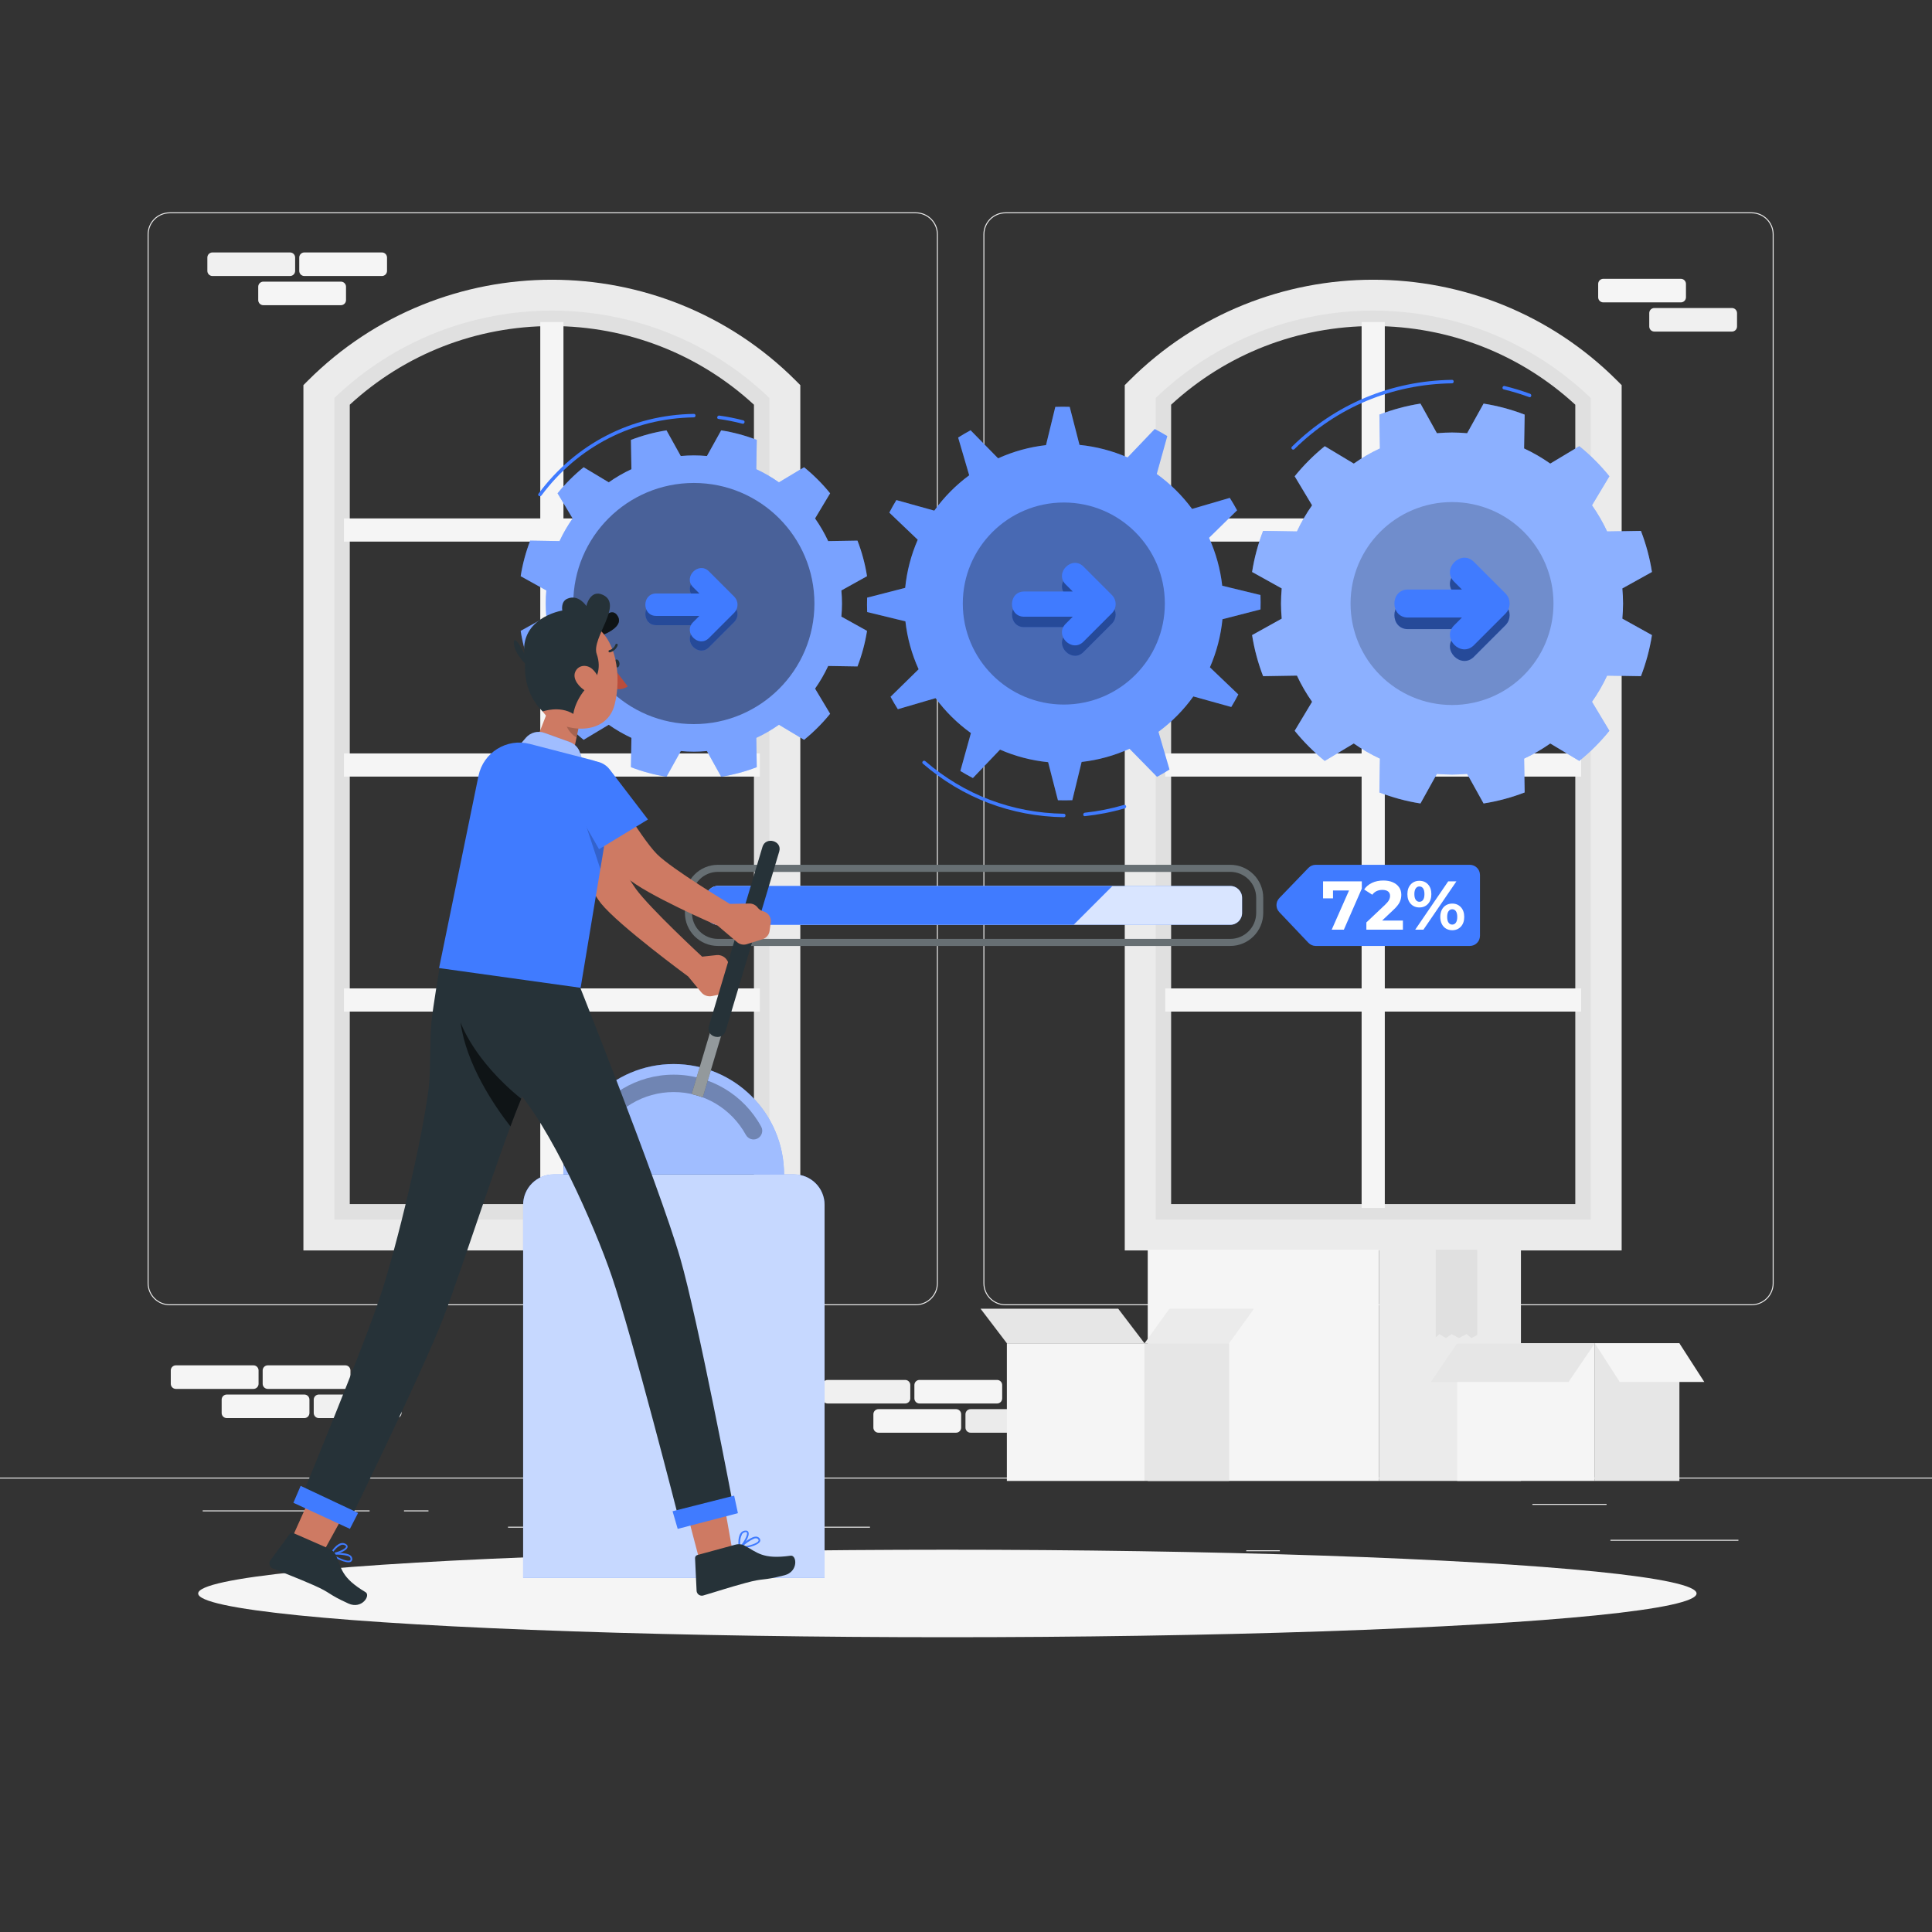 <?xml version="1.0" encoding="utf-8"?>
<!-- Generator: Adobe Illustrator 27.5.0, SVG Export Plug-In . SVG Version: 6.00 Build 0)  -->
<svg version="1.1" xmlns="http://www.w3.org/2000/svg" xmlns:xlink="http://www.w3.org/1999/xlink" x="0px" y="0px"
	 viewBox="0 0 500 500" style="enable-background:new 0 0 500 500;" xml:space="preserve">
<rect x="0" y="0" width="500" height="500" fill="#333333" stroke="none"/>
<g id="Background_Complete">
	<g>
		<rect x="416.779" y="398.494" style="fill:#EBEBEB;" width="33.122" height="0.25"/>
		<rect x="322.527" y="401.208" style="fill:#EBEBEB;" width="8.693" height="0.25"/>
		<rect x="396.586" y="389.208" style="fill:#EBEBEB;" width="19.192" height="0.25"/>
		<rect x="52.459" y="390.888" style="fill:#EBEBEB;" width="43.193" height="0.25"/>
		<rect x="104.556" y="390.888" style="fill:#EBEBEB;" width="6.333" height="0.25"/>
		<rect x="131.471" y="395.111" style="fill:#EBEBEB;" width="93.676" height="0.25"/>
		<path style="fill:#EBEBEB;" d="M237.014,337.8H43.915c-3.147,0-5.708-2.561-5.708-5.708V60.66c0-3.147,2.561-5.708,5.708-5.708
			h193.099c3.146,0,5.707,2.561,5.707,5.708v271.432C242.721,335.239,240.16,337.8,237.014,337.8z M43.915,55.203
			c-3.01,0-5.458,2.448-5.458,5.458v271.432c0,3.01,2.448,5.458,5.458,5.458h193.099c3.009,0,5.457-2.448,5.457-5.458V60.66
			c0-3.009-2.448-5.458-5.457-5.458H43.915z"/>
		<path style="fill:#EBEBEB;" d="M453.31,337.8H260.212c-3.147,0-5.707-2.561-5.707-5.708V60.66c0-3.147,2.561-5.708,5.707-5.708
			H453.31c3.148,0,5.708,2.561,5.708,5.708v271.432C459.019,335.239,456.458,337.8,453.31,337.8z M260.212,55.203
			c-3.009,0-5.457,2.448-5.457,5.458v271.432c0,3.01,2.448,5.458,5.457,5.458H453.31c3.01,0,5.458-2.448,5.458-5.458V60.66
			c0-3.009-2.448-5.458-5.458-5.458H260.212z"/>
		<rect y="382.398" style="fill:#EBEBEB;" width="500" height="0.25"/>
	</g>
	<g>
		<g>
			<g>
				<g>
					<path style="fill:#E0E0E0;" d="M203.121,319.612h-120.6V101.304l1.229-1.18c15.926-15.306,36.907-23.737,59.071-23.737
						c0.001,0-0.001,0,0,0c22.165,0.001,43.144,8.43,59.071,23.737l1.229,1.181V319.612z M90.521,311.612h104.6V104.737
						c-14.271-13.136-32.777-20.35-52.3-20.35c-19.523,0-38.028,7.214-52.3,20.35V311.612z"/>
				</g>
			</g>
			<polygon style="fill:#F5F5F5;" points="196.636,140.166 196.636,134.166 145.821,134.166 145.821,83.351 139.821,83.351 
				139.821,134.166 89.005,134.166 89.005,140.166 139.821,140.166 139.821,194.982 89.005,194.982 89.005,200.982 139.821,200.982 
				139.821,255.797 89.005,255.797 89.005,261.797 139.821,261.797 139.821,312.613 145.821,312.613 145.821,261.797 
				196.636,261.797 196.636,255.797 145.821,255.797 145.821,200.982 196.636,200.982 196.636,194.982 145.821,194.982 
				145.821,140.166 			"/>
			<g>
				<path style="fill:#EBEBEB;" d="M207.121,323.612h-128.6V99.671l1.171-1.172c34.81-34.808,91.448-34.808,126.257,0l1.171,1.172
					V323.612z M86.521,315.612h112.6V103.007c-31.384-30.161-81.216-30.162-112.6,0V315.612z"/>
			</g>
		</g>
		<g>
			<g>
				<g>
					<path style="fill:#E0E0E0;" d="M415.684,319.612h-120.6V101.304l1.229-1.18c15.926-15.306,36.907-23.737,59.071-23.737
						c0.001,0-0.001,0,0.001,0c22.165,0.001,43.144,8.43,59.071,23.737l1.228,1.181V319.612z M303.084,311.612h104.6V104.737
						c-14.271-13.136-32.777-20.35-52.3-20.35c-19.523,0-38.028,7.214-52.3,20.35V311.612z"/>
				</g>
			</g>
			<polygon style="fill:#F5F5F5;" points="409.2,140.166 409.2,134.166 358.384,134.166 358.384,83.351 352.384,83.351 
				352.384,134.166 301.569,134.166 301.569,140.166 352.384,140.166 352.384,194.982 301.569,194.982 301.569,200.982 
				352.384,200.982 352.384,255.797 301.569,255.797 301.569,261.797 352.384,261.797 352.384,312.613 358.384,312.613 
				358.384,261.797 409.2,261.797 409.2,255.797 358.384,255.797 358.384,200.982 409.2,200.982 409.2,194.982 358.384,194.982 
				358.384,140.166 			"/>
			<g>
				<path style="fill:#EBEBEB;" d="M419.684,323.612h-128.6V99.671l1.171-1.172c34.809-34.808,91.448-34.808,126.257,0l1.171,1.172
					V323.612z M299.084,315.612h112.6V103.007c-31.384-30.161-81.216-30.162-112.6,0V315.612z"/>
			</g>
		</g>
		<g>
			<g>
				<path style="fill:#EBEBEB;" d="M251.178,364.684h20.082c0.729,0,1.319,0.591,1.319,1.319v3.459c0,0.728-0.59,1.319-1.319,1.319
					h-20.082c-0.729,0-1.319-0.591-1.319-1.319v-3.459C249.859,365.274,250.449,364.684,251.178,364.684z"/>
				<g>
					<path style="fill:#F5F5F5;" d="M227.348,364.684h20.082c0.728,0,1.319,0.591,1.319,1.319v3.459
						c0,0.728-0.591,1.319-1.319,1.319h-20.082c-0.729,0-1.319-0.591-1.319-1.319v-3.459
						C226.029,365.274,226.62,364.684,227.348,364.684z"/>
					<path style="fill:#F5F5F5;" d="M237.962,357.128h20.082c0.728,0,1.319,0.59,1.319,1.319v3.459c0,0.728-0.591,1.319-1.319,1.319
						h-20.082c-0.729,0-1.319-0.591-1.319-1.319v-3.459C236.643,357.719,237.233,357.128,237.962,357.128z"/>
					<path style="fill:#F0F0F0;" d="M214.182,357.128h20.082c0.729,0,1.319,0.59,1.319,1.319v3.459c0,0.728-0.59,1.319-1.319,1.319
						h-20.082c-0.729,0-1.319-0.591-1.319-1.319v-3.459C212.863,357.719,213.453,357.128,214.182,357.128z"/>
				</g>
			</g>
			<g>
				<path style="fill:#F0F0F0;" d="M82.513,360.906h20.082c0.728,0,1.319,0.59,1.319,1.319v3.459c0,0.728-0.591,1.319-1.319,1.319
					H82.513c-0.728,0-1.319-0.591-1.319-1.319v-3.459C81.194,361.496,81.784,360.906,82.513,360.906z"/>
				<g>
					<path style="fill:#F5F5F5;" d="M58.683,360.906h20.082c0.728,0,1.319,0.59,1.319,1.319v3.459c0,0.728-0.59,1.319-1.319,1.319
						H58.683c-0.729,0-1.319-0.591-1.319-1.319v-3.459C57.364,361.496,57.955,360.906,58.683,360.906z"/>
					<path style="fill:#F5F5F5;" d="M69.297,353.35h20.082c0.729,0,1.319,0.591,1.319,1.319v3.459c0,0.729-0.59,1.319-1.319,1.319
						H69.297c-0.728,0-1.319-0.59-1.319-1.319v-3.459C67.978,353.941,68.568,353.35,69.297,353.35z"/>
					<path style="fill:#F5F5F5;" d="M45.516,353.35h20.082c0.729,0,1.319,0.591,1.319,1.319v3.459c0,0.729-0.59,1.319-1.319,1.319
						H45.516c-0.729,0-1.319-0.59-1.319-1.319v-3.459C44.197,353.941,44.788,353.35,45.516,353.35z"/>
				</g>
			</g>
			<g>
				<g>
					<path style="fill:#F5F5F5;" d="M68.148,72.888H88.23c0.729,0,1.319,0.591,1.319,1.319v3.459c0,0.729-0.59,1.319-1.319,1.319
						H68.148c-0.729,0-1.319-0.59-1.319-1.319v-3.459C66.829,73.479,67.42,72.888,68.148,72.888z"/>
					<path style="fill:#F5F5F5;" d="M78.761,65.333h20.082c0.729,0,1.319,0.59,1.319,1.319v3.459c0,0.728-0.59,1.319-1.319,1.319
						H78.761c-0.728,0-1.319-0.591-1.319-1.319v-3.459C77.442,65.923,78.033,65.333,78.761,65.333z"/>
					<path style="fill:#F0F0F0;" d="M54.981,65.333h20.082c0.729,0,1.319,0.59,1.319,1.319v3.459c0,0.728-0.59,1.319-1.319,1.319
						H54.981c-0.728,0-1.319-0.591-1.319-1.319v-3.459C53.662,65.923,54.253,65.333,54.981,65.333z"/>
				</g>
			</g>
			<g>
				<path style="fill:#F0F0F0;" d="M428.142,79.715h20.082c0.728,0,1.319,0.591,1.319,1.319v3.459c0,0.729-0.591,1.319-1.319,1.319
					h-20.082c-0.728,0-1.319-0.59-1.319-1.319v-3.459C426.823,80.305,427.413,79.715,428.142,79.715z"/>
				<g>
					<path style="fill:#F5F5F5;" d="M414.925,72.159h20.082c0.729,0,1.319,0.59,1.319,1.319v3.459c0,0.728-0.59,1.319-1.319,1.319
						h-20.082c-0.728,0-1.319-0.591-1.319-1.319v-3.459C413.606,72.75,414.197,72.159,414.925,72.159z"/>
				</g>
			</g>
			<g>
				<g>
					<rect x="297.033" y="323.435" style="fill:#F5F5F5;" width="59.832" height="59.832"/>
					<rect x="356.865" y="323.435" style="fill:#EBEBEB;" width="36.752" height="59.832"/>
					<g>
						<polygon style="fill:#E0E0E0;" points="371.567,323.435 371.567,346.08 372.517,345.216 374.197,346.266 375.666,345.216 
							377.556,346.266 379.55,345.216 380.809,346.266 382.273,345.495 382.273,323.435 						"/>
						<polygon style="opacity:0.7;fill:#E0E0E0;" points="371.567,323.435 371.567,346.08 372.517,345.216 374.197,346.266 
							375.666,345.216 377.556,346.266 379.55,345.216 380.809,346.266 382.273,345.495 382.273,323.435 						"/>
					</g>
				</g>
				<g>
					<rect x="377.116" y="347.639" style="fill:#F5F5F5;" width="35.627" height="35.627"/>
					<rect x="412.743" y="347.639" style="fill:#E6E6E6;" width="21.884" height="35.627"/>
					<polygon style="fill:#E6E6E6;" points="405.936,357.655 370.309,357.655 377.116,347.639 412.743,347.639 					"/>
					<polygon style="fill:#F5F5F5;" points="419.19,357.655 441.074,357.655 434.627,347.639 412.743,347.639 					"/>
				</g>
				<g>
					<rect x="260.576" y="347.639" style="fill:#F5F5F5;" width="35.627" height="35.627"/>
					<rect x="296.203" y="347.639" style="fill:#E6E6E6;" width="21.884" height="35.627"/>
					<polygon style="fill:#E6E6E6;" points="289.396,338.697 253.769,338.697 260.576,347.639 296.203,347.639 					"/>
					<polygon style="fill:#EBEBEB;" points="302.65,338.697 324.534,338.697 318.087,347.639 296.203,347.639 					"/>
				</g>
			</g>
		</g>
	</g>
</g>
<g id="Background_Simple" style="display:none;">
	<g style="display:inline;">
		<path style="fill:#407BFF;" d="M107.099,335.951c-37.726-0.769-63.483-72.311-43.86-121.65
			c26.74-67.237,151.421-106.467,228.778-106.37c40.595,0.051,104.98,0,140.996,80.542c19.072,42.651,16.448,165.296-44.284,181.561
			c-96.057,25.725-95.922-70.283-134.025-74.626C200.412,289.218,191.908,337.68,107.099,335.951z"/>
		<path style="opacity:0.9;fill:#FFFFFF;" d="M107.099,335.951c-37.726-0.769-63.483-72.311-43.86-121.65
			c26.74-67.237,151.421-106.467,228.778-106.37c40.595,0.051,104.98,0,140.996,80.542c19.072,42.651,16.448,165.296-44.284,181.561
			c-96.057,25.725-95.922-70.283-134.025-74.626C200.412,289.218,191.908,337.68,107.099,335.951z"/>
	</g>
</g>
<g id="Shadow">
	<ellipse id="_x3C_Path_x3E__1_" style="fill:#F5F5F5;" cx="245.178" cy="412.391" rx="193.889" ry="11.323"/>
</g>
<g id="Process">
	<g>
		<g>
			<path style="fill:#407BFF;" d="M318.393,229.289H185.791c-1.684,0-3.054,1.37-3.054,3.054v3.936c0,1.684,1.37,3.054,3.054,3.054
				h132.602c1.684,0,3.054-1.37,3.054-3.054v-3.936C321.447,230.659,320.077,229.289,318.393,229.289z"/>
			<path style="opacity:0.8;fill:#FFFFFF;" d="M318.393,229.289H185.791c-1.684,0-3.054,1.37-3.054,3.054v3.936
				c0,1.684,1.37,3.054,3.054,3.054h132.602c1.684,0,3.054-1.37,3.054-3.054v-3.936
				C321.447,230.659,320.077,229.289,318.393,229.289z"/>
		</g>
		<g>
			<g>
				<path style="fill:#263238;" d="M318.393,244.811H185.791c-4.705,0-8.532-3.827-8.532-8.532v-3.936
					c0-4.705,3.827-8.532,8.532-8.532h132.602c4.705,0,8.533,3.827,8.533,8.532v3.936
					C326.925,240.984,323.097,244.811,318.393,244.811z M185.791,225.637c-3.698,0-6.706,3.008-6.706,6.706v3.936
					c0,3.698,3.008,6.706,6.706,6.706h132.602c3.698,0,6.707-3.008,6.707-6.706v-3.936c0-3.698-3.008-6.706-6.707-6.706H185.791z"/>
			</g>
			<g style="opacity:0.3;">
				<path style="fill:#FFFFFF;" d="M318.393,244.811H185.791c-4.705,0-8.532-3.827-8.532-8.532v-3.936
					c0-4.705,3.827-8.532,8.532-8.532h132.602c4.705,0,8.533,3.827,8.533,8.532v3.936
					C326.925,240.984,323.097,244.811,318.393,244.811z M185.791,225.637c-3.698,0-6.706,3.008-6.706,6.706v3.936
					c0,3.698,3.008,6.706,6.706,6.706h132.602c3.698,0,6.707-3.008,6.707-6.706v-3.936c0-3.698-3.008-6.706-6.707-6.706H185.791z"/>
			</g>
		</g>
		<path style="fill:#407BFF;" d="M287.909,229.289H185.791c-1.684,0-3.054,1.37-3.054,3.054v3.936c0,1.684,1.37,3.054,3.054,3.054
			h92.075L287.909,229.289z"/>
		<g>
			<path style="fill:#407BFF;" d="M380.391,244.811h-39.876c-0.72,0-1.408-0.296-1.904-0.818l-7.538-7.941
				c-0.967-1.018-0.961-2.618,0.014-3.629l7.527-7.809c0.495-0.513,1.177-0.803,1.89-0.803h39.888c1.45,0,2.625,1.175,2.625,2.625
				v15.75C383.016,243.636,381.841,244.811,380.391,244.811z"/>
			<g>
				<path style="fill:#FFFFFF;" d="M352.435,228.09v1.878l-4.647,10.634h-3.146l4.487-10.153h-4.147v2.038h-2.574v-4.397H352.435z"
					/>
				<path style="fill:#FFFFFF;" d="M363.07,238.243v2.359h-9.455v-1.876l4.826-4.559c0.512-0.487,0.857-0.908,1.036-1.26
					c0.179-0.352,0.268-0.7,0.268-1.046c0-0.5-0.17-0.884-0.51-1.152c-0.34-0.269-0.837-0.403-1.492-0.403
					c-0.548,0-1.043,0.105-1.484,0.313c-0.441,0.21-0.81,0.522-1.108,0.938l-2.109-1.359c0.488-0.726,1.161-1.295,2.02-1.706
					c0.857-0.412,1.841-0.617,2.949-0.617c0.93,0,1.743,0.151,2.439,0.455c0.697,0.304,1.239,0.733,1.627,1.287
					c0.387,0.554,0.58,1.206,0.58,1.958c0,0.679-0.142,1.316-0.428,1.911c-0.287,0.596-0.84,1.276-1.663,2.038l-2.878,2.717H363.07z
					"/>
				<path style="fill:#FFFFFF;" d="M365.098,233.909c-0.577-0.625-0.866-1.462-0.866-2.511c0-1.049,0.289-1.887,0.866-2.512
					c0.578-0.625,1.326-0.938,2.244-0.938c0.917,0,1.662,0.313,2.234,0.938c0.572,0.626,0.857,1.463,0.857,2.512
					c0,1.049-0.286,1.885-0.857,2.511c-0.572,0.625-1.317,0.938-2.234,0.938C366.424,234.847,365.677,234.534,365.098,233.909z
					 M368.298,232.882c0.232-0.335,0.348-0.829,0.348-1.484c0-0.656-0.116-1.15-0.348-1.484c-0.233-0.333-0.551-0.5-0.956-0.5
					c-0.393,0-0.709,0.169-0.948,0.509c-0.239,0.339-0.357,0.831-0.357,1.475c0,0.643,0.118,1.135,0.357,1.473
					c0.238,0.34,0.554,0.511,0.948,0.511C367.747,233.382,368.066,233.215,368.298,232.882z M374.795,228.09h2.127l-8.544,12.512
					h-2.126L374.795,228.09z M374.232,240.326c-0.471-0.281-0.837-0.682-1.099-1.207c-0.262-0.524-0.393-1.132-0.393-1.822
					s0.131-1.299,0.393-1.824c0.262-0.524,0.628-0.926,1.099-1.206c0.471-0.279,1.004-0.42,1.599-0.42
					c0.918,0,1.665,0.313,2.244,0.938c0.577,0.625,0.867,1.463,0.867,2.512c0,1.049-0.29,1.885-0.867,2.51
					c-0.578,0.626-1.326,0.938-2.244,0.938C375.236,240.745,374.703,240.605,374.232,240.326z M376.788,238.77
					c0.233-0.339,0.348-0.831,0.348-1.473c0-0.645-0.116-1.136-0.348-1.475c-0.232-0.34-0.551-0.509-0.956-0.509
					c-0.393,0-0.709,0.167-0.947,0.5c-0.238,0.333-0.358,0.828-0.358,1.484c0,0.654,0.119,1.149,0.358,1.484
					c0.238,0.333,0.554,0.5,0.947,0.5C376.237,239.28,376.556,239.11,376.788,238.77z"/>
			</g>
		</g>
	</g>
</g>
<g id="Gear_3">
	<g>
		<g>
			<g>
				<path style="fill:#407BFF;" d="M424.672,137.398l-8.754,0.145c-1.108-2.381-2.423-4.644-3.92-6.773l4.503-7.51
					c-2.316-2.86-4.926-5.469-7.785-7.785l-7.509,4.503c-2.128-1.497-4.392-2.811-6.773-3.92l0.145-8.754
					c-3.389-1.304-6.943-2.274-10.629-2.851l-4.258,7.665c-1.289-0.113-2.591-0.182-3.91-0.182c-1.318,0-2.62,0.069-3.91,0.182
					l-4.258-7.665c-3.686,0.577-7.24,1.547-10.629,2.851l0.145,8.754c-2.381,1.108-4.645,2.423-6.773,3.92l-7.51-4.503
					c-2.86,2.316-5.469,4.925-7.785,7.785l4.503,7.51c-1.497,2.128-2.811,4.392-3.92,6.773l-8.754-0.145
					c-1.304,3.389-2.274,6.943-2.851,10.629l7.665,4.258c-0.113,1.289-0.182,2.592-0.182,3.91c0,1.319,0.069,2.621,0.182,3.91
					l-7.665,4.258c0.577,3.686,1.547,7.24,2.851,10.629l8.754-0.145c1.108,2.381,2.423,4.644,3.92,6.772l-4.503,7.51
					c2.316,2.859,4.925,5.469,7.785,7.785l7.51-4.503c2.128,1.497,4.392,2.811,6.773,3.92l-0.145,8.754
					c3.389,1.304,6.943,2.274,10.629,2.851l4.258-7.665c1.289,0.113,2.592,0.182,3.91,0.182c1.319,0,2.621-0.069,3.91-0.182
					l4.258,7.665c3.686-0.577,7.24-1.547,10.629-2.851l-0.145-8.754c2.381-1.108,4.645-2.423,6.773-3.92l7.509,4.503
					c2.859-2.316,5.469-4.925,7.785-7.785l-4.503-7.51c1.497-2.128,2.811-4.392,3.92-6.772l8.754,0.145
					c1.304-3.389,2.274-6.943,2.851-10.629l-7.665-4.258c0.113-1.289,0.182-2.591,0.182-3.91c0-1.319-0.069-2.621-0.182-3.91
					l7.665-4.258C426.946,144.34,425.976,140.786,424.672,137.398z"/>
				<path style="opacity:0.4;fill:#FFFFFF;" d="M424.672,137.398l-8.754,0.145c-1.108-2.381-2.423-4.644-3.92-6.773l4.503-7.51
					c-2.316-2.86-4.926-5.469-7.785-7.785l-7.509,4.503c-2.128-1.497-4.392-2.811-6.773-3.92l0.145-8.754
					c-3.389-1.304-6.943-2.274-10.629-2.851l-4.258,7.665c-1.289-0.113-2.591-0.182-3.91-0.182c-1.318,0-2.62,0.069-3.91,0.182
					l-4.258-7.665c-3.686,0.577-7.24,1.547-10.629,2.851l0.145,8.754c-2.381,1.108-4.645,2.423-6.773,3.92l-7.51-4.503
					c-2.86,2.316-5.469,4.925-7.785,7.785l4.503,7.51c-1.497,2.128-2.811,4.392-3.92,6.773l-8.754-0.145
					c-1.304,3.389-2.274,6.943-2.851,10.629l7.665,4.258c-0.113,1.289-0.182,2.592-0.182,3.91c0,1.319,0.069,2.621,0.182,3.91
					l-7.665,4.258c0.577,3.686,1.547,7.24,2.851,10.629l8.754-0.145c1.108,2.381,2.423,4.644,3.92,6.772l-4.503,7.51
					c2.316,2.859,4.925,5.469,7.785,7.785l7.51-4.503c2.128,1.497,4.392,2.811,6.773,3.92l-0.145,8.754
					c3.389,1.304,6.943,2.274,10.629,2.851l4.258-7.665c1.289,0.113,2.592,0.182,3.91,0.182c1.319,0,2.621-0.069,3.91-0.182
					l4.258,7.665c3.686-0.577,7.24-1.547,10.629-2.851l-0.145-8.754c2.381-1.108,4.645-2.423,6.773-3.92l7.509,4.503
					c2.859-2.316,5.469-4.925,7.785-7.785l-4.503-7.51c1.497-2.128,2.811-4.392,3.92-6.772l8.754,0.145
					c1.304-3.389,2.274-6.943,2.851-10.629l-7.665-4.258c0.113-1.289,0.182-2.591,0.182-3.91c0-1.319-0.069-2.621-0.182-3.91
					l7.665-4.258C426.946,144.34,425.976,140.786,424.672,137.398z"/>
			</g>
			<circle style="opacity:0.2;" cx="375.782" cy="156.195" r="26.259"/>
			<g>
				<g>
					<path style="fill:#407BFF;" d="M389.753,161.648c1.247-1.355,1.254-3.523,0.016-4.887c-0.023-0.028-0.044-0.057-0.068-0.084
						c-0.014-0.014-0.023-0.031-0.037-0.045c-2.744-2.744-5.488-5.488-8.232-8.232c-3.303-3.303-8.43,1.822-5.126,5.126
						c0.681,0.681,1.363,1.363,2.044,2.044c-4.66,0-9.319,0-13.979,0c-4.664,0-4.672,7.249,0,7.249c4.66,0,9.32,0,13.979,0
						c-0.681,0.681-1.363,1.363-2.044,2.044c-3.303,3.303,1.822,8.43,5.126,5.126c2.744-2.744,5.488-5.488,8.232-8.232
						c0.017-0.017,0.027-0.037,0.044-0.054C389.724,161.685,389.738,161.666,389.753,161.648z"/>
					<path style="opacity:0.4;" d="M389.753,161.648c1.247-1.355,1.254-3.523,0.016-4.887c-0.023-0.028-0.044-0.057-0.068-0.084
						c-0.014-0.014-0.023-0.031-0.037-0.045c-2.744-2.744-5.488-5.488-8.232-8.232c-3.303-3.303-8.43,1.822-5.126,5.126
						c0.681,0.681,1.363,1.363,2.044,2.044c-4.66,0-9.319,0-13.979,0c-4.664,0-4.672,7.249,0,7.249c4.66,0,9.32,0,13.979,0
						c-0.681,0.681-1.363,1.363-2.044,2.044c-3.303,3.303,1.822,8.43,5.126,5.126c2.744-2.744,5.488-5.488,8.232-8.232
						c0.017-0.017,0.027-0.037,0.044-0.054C389.724,161.685,389.738,161.666,389.753,161.648z"/>
				</g>
				<path style="fill:#407BFF;" d="M389.753,158.648c1.247-1.355,1.254-3.523,0.016-4.887c-0.023-0.028-0.044-0.057-0.068-0.084
					c-0.014-0.014-0.023-0.031-0.037-0.045c-2.744-2.744-5.488-5.488-8.232-8.232c-3.303-3.303-8.43,1.822-5.126,5.126
					c0.681,0.681,1.363,1.363,2.044,2.044c-4.66,0-9.319,0-13.979,0c-4.664,0-4.672,7.249,0,7.249c4.66,0,9.32,0,13.979,0
					c-0.681,0.681-1.363,1.363-2.044,2.044c-3.303,3.303,1.822,8.43,5.126,5.126c2.744-2.744,5.488-5.488,8.232-8.232
					c0.017-0.017,0.027-0.037,0.044-0.054C389.724,158.685,389.738,158.666,389.753,158.648z"/>
			</g>
		</g>
		<g>
			<g>
				<path style="fill:#407BFF;" d="M389.162,100.773c2.234,0.545,4.427,1.211,6.587,2c0.545,0.199,0.78-0.67,0.239-0.868
					c-2.16-0.79-4.353-1.456-6.587-2C388.839,99.768,388.599,100.635,389.162,100.773L389.162,100.773z"/>
			</g>
			<g>
				<path style="fill:#407BFF;" d="M334.985,116.241c11.027-10.862,25.32-16.819,40.797-17.036c0.579-0.008,0.58-0.908,0-0.9
					c-15.708,0.221-30.238,6.273-41.433,17.3C333.935,116.011,334.572,116.648,334.985,116.241L334.985,116.241z"/>
			</g>
		</g>
	</g>
</g>
<g id="Gear_2">
	<g>
		<g>
			<g>
				<path style="fill:#407BFF;" d="M315.234,166.606c0.552-2.118,0.926-4.24,1.138-6.352l9.846-2.534
					c0.039-1.247,0.042-2.491-0.011-3.726l-9.896-2.407c-0.487-4.323-1.651-8.503-3.417-12.398l7.262-7.12
					c-0.59-1.096-1.22-2.17-1.888-3.22l-9.76,2.859c-2.537-3.443-5.616-6.501-9.15-9.037l2.733-9.811
					c-1.052-0.649-2.139-1.254-3.246-1.829l-7.021,7.354c-1.946-0.847-3.98-1.557-6.098-2.11c-2.118-0.552-4.24-0.926-6.352-1.137
					l-2.534-9.847c-1.247-0.038-2.491-0.042-3.726,0.011l-2.407,9.896c-4.323,0.487-8.503,1.651-12.398,3.417l-7.12-7.262
					c-1.096,0.59-2.17,1.22-3.22,1.888l2.86,9.76c-3.443,2.537-6.501,5.616-9.037,9.15l-9.81-2.733
					c-0.649,1.052-1.254,2.139-1.829,3.246l7.355,7.021c-0.847,1.946-1.557,3.98-2.11,6.098c-0.552,2.118-0.926,4.24-1.138,6.352
					l-9.847,2.534c-0.038,1.247-0.042,2.491,0.011,3.726l9.896,2.407c0.487,4.323,1.651,8.503,3.417,12.398l-7.262,7.12
					c0.59,1.096,1.219,2.17,1.888,3.22l9.76-2.86c2.537,3.443,5.616,6.501,9.15,9.037l-2.733,9.811
					c1.052,0.65,2.139,1.254,3.246,1.829l7.021-7.354c1.946,0.847,3.98,1.557,6.098,2.109c2.118,0.553,4.24,0.926,6.351,1.138
					l2.534,9.846c1.247,0.038,2.491,0.042,3.726-0.011l2.407-9.896c4.323-0.487,8.503-1.651,12.398-3.417l7.12,7.262
					c1.096-0.59,2.17-1.22,3.22-1.888l-2.86-9.76c3.444-2.537,6.501-5.616,9.037-9.15l9.81,2.733
					c0.65-1.052,1.254-2.139,1.829-3.246l-7.354-7.02C313.972,170.758,314.682,168.724,315.234,166.606z"/>
				<path style="opacity:0.2;fill:#FFFFFF;" d="M315.234,166.606c0.552-2.118,0.926-4.24,1.138-6.352l9.846-2.534
					c0.039-1.247,0.042-2.491-0.011-3.726l-9.896-2.407c-0.487-4.323-1.651-8.503-3.417-12.398l7.262-7.12
					c-0.59-1.096-1.22-2.17-1.888-3.22l-9.76,2.859c-2.537-3.443-5.616-6.501-9.15-9.037l2.733-9.811
					c-1.052-0.649-2.139-1.254-3.246-1.829l-7.021,7.354c-1.946-0.847-3.98-1.557-6.098-2.11c-2.118-0.552-4.24-0.926-6.352-1.137
					l-2.534-9.847c-1.247-0.038-2.491-0.042-3.726,0.011l-2.407,9.896c-4.323,0.487-8.503,1.651-12.398,3.417l-7.12-7.262
					c-1.096,0.59-2.17,1.22-3.22,1.888l2.86,9.76c-3.443,2.537-6.501,5.616-9.037,9.15l-9.81-2.733
					c-0.649,1.052-1.254,2.139-1.829,3.246l7.355,7.021c-0.847,1.946-1.557,3.98-2.11,6.098c-0.552,2.118-0.926,4.24-1.138,6.352
					l-9.847,2.534c-0.038,1.247-0.042,2.491,0.011,3.726l9.896,2.407c0.487,4.323,1.651,8.503,3.417,12.398l-7.262,7.12
					c0.59,1.096,1.219,2.17,1.888,3.22l9.76-2.86c2.537,3.443,5.616,6.501,9.15,9.037l-2.733,9.811
					c1.052,0.65,2.139,1.254,3.246,1.829l7.021-7.354c1.946,0.847,3.98,1.557,6.098,2.109c2.118,0.553,4.24,0.926,6.351,1.138
					l2.534,9.846c1.247,0.038,2.491,0.042,3.726-0.011l2.407-9.896c4.323-0.487,8.503-1.651,12.398-3.417l7.12,7.262
					c1.096-0.59,2.17-1.22,3.22-1.888l-2.86-9.76c3.444-2.537,6.501-5.616,9.037-9.15l9.81,2.733
					c0.65-1.052,1.254-2.139,1.829-3.246l-7.354-7.02C313.972,170.758,314.682,168.724,315.234,166.606z"/>
			</g>
			<circle style="opacity:0.3;" cx="275.316" cy="156.195" r="26.145"/>
			<g>
				<g>
					<path style="fill:#407BFF;" d="M287.891,161.252c1.122-1.219,1.128-3.17,0.014-4.398c-0.021-0.025-0.04-0.051-0.061-0.076
						c-0.012-0.013-0.02-0.028-0.033-0.041c-2.47-2.469-4.939-4.939-7.408-7.408c-2.973-2.973-7.587,1.639-4.613,4.613
						c0.613,0.613,1.227,1.226,1.84,1.84c-4.194,0-8.387,0-12.581,0c-4.198,0-4.205,6.524,0,6.524c4.194,0,8.388,0,12.581,0
						c-0.613,0.613-1.226,1.226-1.84,1.84c-2.973,2.973,1.639,7.587,4.613,4.613c2.469-2.469,4.939-4.939,7.408-7.408
						c0.015-0.015,0.025-0.033,0.039-0.049C287.864,161.286,287.877,161.269,287.891,161.252z"/>
					<path style="opacity:0.4;" d="M287.891,161.252c1.122-1.219,1.128-3.17,0.014-4.398c-0.021-0.025-0.04-0.051-0.061-0.076
						c-0.012-0.013-0.02-0.028-0.033-0.041c-2.47-2.469-4.939-4.939-7.408-7.408c-2.973-2.973-7.587,1.639-4.613,4.613
						c0.613,0.613,1.227,1.226,1.84,1.84c-4.194,0-8.387,0-12.581,0c-4.198,0-4.205,6.524,0,6.524c4.194,0,8.388,0,12.581,0
						c-0.613,0.613-1.226,1.226-1.84,1.84c-2.973,2.973,1.639,7.587,4.613,4.613c2.469-2.469,4.939-4.939,7.408-7.408
						c0.015-0.015,0.025-0.033,0.039-0.049C287.864,161.286,287.877,161.269,287.891,161.252z"/>
				</g>
				<path style="fill:#407BFF;" d="M287.891,158.552c1.122-1.219,1.128-3.17,0.014-4.399c-0.021-0.025-0.04-0.051-0.061-0.076
					c-0.012-0.013-0.02-0.028-0.033-0.041c-2.47-2.469-4.939-4.939-7.408-7.408c-2.973-2.973-7.587,1.639-4.613,4.613
					c0.613,0.613,1.227,1.226,1.84,1.84c-4.194,0-8.387,0-12.581,0c-4.198,0-4.205,6.524,0,6.524c4.194,0,8.388,0,12.581,0
					c-0.613,0.613-1.226,1.226-1.84,1.84c-2.973,2.973,1.639,7.587,4.613,4.613c2.469-2.469,4.939-4.939,7.408-7.408
					c0.015-0.015,0.025-0.033,0.039-0.049C287.864,158.586,287.877,158.569,287.891,158.552z"/>
			</g>
		</g>
		<g>
			<path style="fill:#407BFF;" d="M275.316,210.594c-13.351-0.199-25.735-4.874-35.845-13.603c-0.437-0.377-1.076,0.257-0.636,0.636
				c10.293,8.888,22.883,13.664,36.482,13.867C275.896,211.502,275.896,210.602,275.316,210.594L275.316,210.594z"/>
		</g>
		<g>
			<path style="fill:#407BFF;" d="M290.896,208.314c-3.319,0.973-6.685,1.644-10.125,2.01c-0.57,0.061-0.576,0.961,0,0.9
				c3.52-0.375,6.966-1.047,10.364-2.043C291.69,209.019,291.454,208.15,290.896,208.314L290.896,208.314z"/>
		</g>
	</g>
</g>
<g id="Gear_1">
	<g>
		<g>
			<g>
				<path style="fill:#407BFF;" d="M221.915,139.913l-7.583,0.125c-0.96-2.062-2.099-4.023-3.395-5.866l3.9-6.505
					c-2.006-2.477-4.266-4.737-6.743-6.743l-6.505,3.901c-1.843-1.296-3.804-2.435-5.866-3.395l0.126-7.583
					c-2.935-1.129-6.014-1.97-9.207-2.47l-3.688,6.639c-1.117-0.098-2.245-0.157-3.387-0.157c-1.142,0-2.27,0.06-3.387,0.157
					l-3.688-6.639c-3.193,0.5-6.271,1.34-9.207,2.469l0.126,7.583c-2.062,0.96-4.023,2.099-5.866,3.395l-6.505-3.901
					c-2.477,2.006-4.737,4.266-6.743,6.743l3.9,6.505c-1.296,1.843-2.435,3.804-3.395,5.866l-7.583-0.125
					c-1.129,2.935-1.969,6.014-2.469,9.207l6.639,3.688c-0.098,1.117-0.158,2.245-0.158,3.387s0.059,2.27,0.158,3.387l-6.639,3.688
					c0.5,3.193,1.34,6.271,2.469,9.206l7.583-0.125c0.96,2.062,2.099,4.023,3.395,5.866l-3.9,6.505
					c2.006,2.477,4.266,4.737,6.743,6.743l6.505-3.9c1.843,1.296,3.804,2.435,5.866,3.395l-0.126,7.583
					c2.936,1.129,6.014,1.97,9.207,2.47l3.688-6.639c1.117,0.098,2.245,0.157,3.387,0.157c1.142,0,2.27-0.06,3.387-0.157
					l3.688,6.639c3.193-0.5,6.271-1.34,9.207-2.47l-0.126-7.583c2.062-0.96,4.023-2.099,5.866-3.395l6.505,3.9
					c2.477-2.006,4.738-4.266,6.743-6.743l-3.9-6.505c1.296-1.843,2.435-3.804,3.395-5.866l7.583,0.125
					c1.129-2.935,1.97-6.014,2.47-9.207l-6.639-3.688c0.098-1.117,0.157-2.245,0.157-3.387s-0.059-2.27-0.157-3.387l6.639-3.688
					C223.885,145.927,223.045,142.849,221.915,139.913z"/>
				<path style="opacity:0.3;fill:#FFFFFF;" d="M221.915,139.913l-7.583,0.125c-0.96-2.062-2.099-4.023-3.395-5.866l3.9-6.505
					c-2.006-2.477-4.266-4.737-6.743-6.743l-6.505,3.901c-1.843-1.296-3.804-2.435-5.866-3.395l0.126-7.583
					c-2.935-1.129-6.014-1.97-9.207-2.47l-3.688,6.639c-1.117-0.098-2.245-0.157-3.387-0.157c-1.142,0-2.27,0.06-3.387,0.157
					l-3.688-6.639c-3.193,0.5-6.271,1.34-9.207,2.469l0.126,7.583c-2.062,0.96-4.023,2.099-5.866,3.395l-6.505-3.901
					c-2.477,2.006-4.737,4.266-6.743,6.743l3.9,6.505c-1.296,1.843-2.435,3.804-3.395,5.866l-7.583-0.125
					c-1.129,2.935-1.969,6.014-2.469,9.207l6.639,3.688c-0.098,1.117-0.158,2.245-0.158,3.387s0.059,2.27,0.158,3.387l-6.639,3.688
					c0.5,3.193,1.34,6.271,2.469,9.206l7.583-0.125c0.96,2.062,2.099,4.023,3.395,5.866l-3.9,6.505
					c2.006,2.477,4.266,4.737,6.743,6.743l6.505-3.9c1.843,1.296,3.804,2.435,5.866,3.395l-0.126,7.583
					c2.936,1.129,6.014,1.97,9.207,2.47l3.688-6.639c1.117,0.098,2.245,0.157,3.387,0.157c1.142,0,2.27-0.06,3.387-0.157
					l3.688,6.639c3.193-0.5,6.271-1.34,9.207-2.47l-0.126-7.583c2.062-0.96,4.023-2.099,5.866-3.395l6.505,3.9
					c2.477-2.006,4.738-4.266,6.743-6.743l-3.9-6.505c1.296-1.843,2.435-3.804,3.395-5.866l7.583,0.125
					c1.129-2.935,1.97-6.014,2.47-9.207l-6.639-3.688c0.098-1.117,0.157-2.245,0.157-3.387s-0.059-2.27-0.157-3.387l6.639-3.688
					C223.885,145.927,223.045,142.849,221.915,139.913z"/>
			</g>
			<circle style="opacity:0.4;" cx="179.568" cy="156.195" r="31.204"/>
			<g>
				<g>
					<path style="fill:#407BFF;" d="M190.12,160.857c0.997-1.083,1.003-2.818,0.013-3.91c-0.018-0.022-0.035-0.045-0.054-0.067
						c-0.011-0.011-0.018-0.025-0.029-0.036c-2.195-2.195-4.39-4.39-6.585-6.585c-2.642-2.642-6.744,1.457-4.101,4.101
						c0.545,0.545,1.09,1.09,1.635,1.635c-3.728,0-7.456,0-11.183,0c-3.732,0-3.738,5.799,0,5.799c3.728,0,7.456,0,11.183,0
						c-0.545,0.545-1.09,1.09-1.635,1.635c-2.643,2.642,1.457,6.744,4.101,4.101c2.195-2.195,4.39-4.39,6.585-6.585
						c0.013-0.013,0.022-0.03,0.035-0.043C190.097,160.887,190.108,160.872,190.12,160.857z"/>
					<path style="opacity:0.4;" d="M190.12,160.857c0.997-1.083,1.003-2.818,0.013-3.91c-0.018-0.022-0.035-0.045-0.054-0.067
						c-0.011-0.011-0.018-0.025-0.029-0.036c-2.195-2.195-4.39-4.39-6.585-6.585c-2.642-2.642-6.744,1.457-4.101,4.101
						c0.545,0.545,1.09,1.09,1.635,1.635c-3.728,0-7.456,0-11.183,0c-3.732,0-3.738,5.799,0,5.799c3.728,0,7.456,0,11.183,0
						c-0.545,0.545-1.09,1.09-1.635,1.635c-2.643,2.642,1.457,6.744,4.101,4.101c2.195-2.195,4.39-4.39,6.585-6.585
						c0.013-0.013,0.022-0.03,0.035-0.043C190.097,160.887,190.108,160.872,190.12,160.857z"/>
				</g>
				<path style="fill:#407BFF;" d="M190.12,158.457c0.997-1.083,1.003-2.818,0.013-3.91c-0.018-0.022-0.035-0.045-0.054-0.067
					c-0.011-0.011-0.018-0.025-0.029-0.036c-2.195-2.195-4.39-4.39-6.585-6.585c-2.642-2.642-6.744,1.457-4.101,4.101
					c0.545,0.545,1.09,1.09,1.635,1.635c-3.728,0-7.456,0-11.183,0c-3.732,0-3.738,5.799,0,5.799c3.728,0,7.456,0,11.183,0
					c-0.545,0.545-1.09,1.09-1.635,1.635c-2.643,2.642,1.457,6.744,4.101,4.101c2.195-2.195,4.39-4.39,6.585-6.585
					c0.013-0.013,0.022-0.03,0.035-0.043C190.097,158.487,190.108,158.472,190.12,158.457z"/>
			</g>
		</g>
		<g>
			<g>
				<path style="fill:#407BFF;" d="M140.133,128.232c9.392-12.666,23.675-19.968,39.435-20.218c0.579-0.009,0.58-0.909,0-0.9
					c-16.105,0.255-30.622,7.731-40.213,20.663C139.011,128.243,139.792,128.693,140.133,128.232L140.133,128.232z"/>
			</g>
			<g>
				<path style="fill:#407BFF;" d="M185.933,108.424c2.093,0.286,4.157,0.696,6.2,1.232c0.561,0.147,0.8-0.721,0.239-0.868
					c-2.043-0.536-4.107-0.946-6.2-1.232C185.606,107.478,185.361,108.345,185.933,108.424L185.933,108.424z"/>
			</g>
		</g>
	</g>
</g>
<g id="Character">
	<g>
		<path style="fill:#CE7A63;" d="M150.618,203.962c0,0,9.704,20.239,13.94,26.081c3.674,5.069,17.155,17.54,17.155,17.54
			l3.721-0.404c1.174-0.128,2.305,0.481,2.847,1.53l0.42,0.815c0.169,0.327,0.398,0.618,0.677,0.857l0.667,0.573
			c0.981,0.843,1.274,2.24,0.712,3.406l-0.505,1.049c-0.387,0.803-1.126,1.379-1.998,1.558l-3.992,0.82
			c-1.035,0.213-2.103-0.163-2.776-0.978l-3.399-4.113c0,0-17.931-13.152-22.538-18.88c-3.711-4.614-10.962-20.994-10.962-20.994
			L150.618,203.962z"/>
		<g>
			<path style="fill:#407BFF;" d="M202.916,303.94c0-15.778-12.79-28.568-28.568-28.568c-15.778,0-28.568,12.79-28.568,28.568
				H202.916z"/>
			<path style="opacity:0.5;fill:#FFFFFF;" d="M202.916,303.94c0-15.778-12.79-28.568-28.568-28.568
				c-15.778,0-28.568,12.79-28.568,28.568H202.916z"/>
		</g>
		<g style="opacity:0.3;">
			<path d="M195.899,294.711c-1.082,0.465-2.316,0.004-2.883-1.029c-3.728-6.781-10.848-11.06-18.668-11.06
				c-7.82,0-14.94,4.279-18.668,11.06c-0.568,1.032-1.801,1.494-2.883,1.029l0,0c-1.201-0.517-1.735-1.958-1.11-3.107
				c4.499-8.263,13.151-13.482,22.661-13.482c9.509,0,18.161,5.219,22.661,13.482C197.633,292.752,197.1,294.194,195.899,294.711
				L195.899,294.711z"/>
		</g>
		<g>
			<g>
				<path style="fill:#263238;" d="M198.049,219.371c-6.351,21.258-12.703,42.516-19.054,63.774c0.981,0.22,1.944,0.502,2.876,0.855
					c5.288-17.699,10.576-35.398,15.864-53.098c1.069-3.578,2.138-7.156,3.207-10.735
					C201.496,218.315,198.601,217.523,198.049,219.371z"/>
			</g>
			<g style="opacity:0.5;">
				<path style="fill:#FFFFFF;" d="M198.049,219.371c-6.351,21.258-12.703,42.516-19.054,63.774c0.981,0.22,1.944,0.502,2.876,0.855
					c5.288-17.699,10.576-35.398,15.864-53.098c1.069-3.578,2.138-7.156,3.207-10.735
					C201.496,218.315,198.601,217.523,198.049,219.371z"/>
			</g>
		</g>
		<g>
			<path style="fill:#263238;" d="M187.796,266.787c4.623-15.473,9.246-30.946,13.869-46.419c0.831-2.781-3.511-3.969-4.339-1.196
				c-4.623,15.473-9.246,30.946-13.869,46.419C182.626,268.371,186.968,269.56,187.796,266.787L187.796,266.787z"/>
		</g>
		<g>
			<path style="fill:#407BFF;" d="M213.395,408.316h-78.007v-96.506c0-4.347,3.524-7.871,7.871-7.871h62.266
				c4.347,0,7.871,3.524,7.871,7.871V408.316z"/>
			<path style="opacity:0.7;fill:#FFFFFF;" d="M213.395,408.316h-78.007v-96.506c0-4.347,3.524-7.871,7.871-7.871h62.266
				c4.347,0,7.871,3.524,7.871,7.871V408.316z"/>
		</g>
		<polygon style="fill:#CE7A63;" points="176.388,386.168 181.388,405.168 189.82,402.835 186.221,382.501 		"/>
		<g>
			<path style="fill:#407BFF;" d="M191.472,400.785c-0.092,0.005-0.177-0.045-0.218-0.127c-0.04-0.083-0.023-0.183,0.042-0.248
				c0.116-0.116,2.745-2.743,4.347-2.74c0.297-0.003,0.585,0.109,0.801,0.314c0.274,0.217,0.381,0.584,0.267,0.915
				c-0.238,0.577-1.329,1.093-2.439,1.395C193.355,400.54,192.418,400.704,191.472,400.785z M192.079,400.315
				c1.717-0.247,3.965-0.874,4.22-1.568c0.04-0.088,0.061-0.23-0.168-0.451c-0.129-0.133-0.311-0.201-0.495-0.183
				c-0.142-0.001-0.283,0.018-0.419,0.058C194.046,398.682,192.981,399.409,192.079,400.315z"/>
			<path style="fill:#407BFF;" d="M191.357,400.804c-0.075-0.024-0.132-0.087-0.147-0.165c-0.019-0.115-0.436-2.588,0.446-3.832
				c0.252-0.365,0.641-0.611,1.079-0.682c0.598-0.1,0.86,0.145,0.948,0.381c0.464,0.952-1.154,3.472-2.092,4.236
				c-0.024,0.021-0.054,0.032-0.086,0.032C191.461,400.802,191.408,400.812,191.357,400.804z M192.702,396.564
				c-0.268,0.07-0.502,0.235-0.658,0.465c-0.456,0.951-0.61,2.019-0.44,3.06c0.928-0.956,1.922-2.853,1.702-3.443
				c-0.031-0.05-0.097-0.196-0.486-0.125L192.702,396.564L192.702,396.564z"/>
			<path style="fill:#263238;" d="M190.22,399.784l-9.743,2.655c-0.367,0.1-0.616,0.441-0.599,0.821l0.398,8.406
				c0.03,0.746,0.659,1.327,1.405,1.297c0.096-0.004,0.191-0.018,0.284-0.042c3.496-1.018,6.566-2.061,10.941-3.246
				c5.161-1.404,4.02-0.43,10.11-1.997c3.669-0.948,3.206-5.285,1.6-5.067c-7.337,1.04-8.657-0.902-12.086-2.695
				C191.802,399.59,190.98,399.543,190.22,399.784z"/>
		</g>
		<polygon style="fill:#CE7A63;" points="82.97,381.531 74.929,399.456 82.956,402.936 92.925,384.853 		"/>
		<g>
			<path style="fill:#407BFF;" d="M85.528,402.379c-0.074-0.054-0.11-0.146-0.09-0.236c0.021-0.09,0.097-0.156,0.189-0.166
				c0.163-0.018,3.859-0.411,5.103,0.598c0.234,0.184,0.386,0.452,0.426,0.747c0.077,0.341-0.071,0.694-0.367,0.88
				c-0.548,0.3-1.721,0.015-2.774-0.446C87.147,403.37,86.315,402.909,85.528,402.379z M86.296,402.395
				c1.491,0.886,3.635,1.809,4.269,1.43c0.087-0.043,0.192-0.141,0.153-0.456c-0.016-0.184-0.116-0.351-0.271-0.453
				c-0.11-0.09-0.231-0.163-0.362-0.218C88.853,402.359,87.567,402.256,86.296,402.395z"/>
			<path style="fill:#407BFF;" d="M85.427,402.321c-0.044-0.066-0.048-0.151-0.01-0.221c0.058-0.101,1.286-2.288,2.753-2.702
				c0.425-0.126,0.883-0.073,1.268,0.147c0.529,0.298,0.579,0.653,0.499,0.892c-0.237,1.032-3.079,1.977-4.289,1.982
				c-0.031,0.001-0.063-0.009-0.087-0.029C85.509,402.384,85.461,402.36,85.427,402.321z M89.137,399.867
				c-0.253-0.114-0.539-0.133-0.804-0.052c-0.952,0.453-1.742,1.188-2.264,2.105c1.322-0.161,3.287-1.013,3.487-1.61
				c0.007-0.058,0.048-0.214-0.3-0.402L89.137,399.867L89.137,399.867z"/>
			<path style="fill:#263238;" d="M85.183,400.814l-9.249-4.053c-0.349-0.153-0.757-0.044-0.982,0.263l-4.97,6.792
				c-0.445,0.599-0.32,1.446,0.279,1.891c0.077,0.057,0.16,0.106,0.247,0.146c3.36,1.403,6.404,2.52,10.553,4.345
				c4.898,2.148,3.398,2.19,9.121,4.796c3.45,1.567,5.814-2.099,4.428-2.938c-6.363-3.799-6.171-6.139-7.712-9.688
				C86.536,401.656,85.925,401.103,85.183,400.814z"/>
		</g>
		<g>
			<path style="fill:#263238;" d="M154.789,164.772c0,0,6.849-2.106,5.128-5.229c-1.494-2.712-4.025,0.553-4.025,0.553
				L154.789,164.772z"/>
			<path style="opacity:0.6;" d="M154.789,164.772c0,0,6.849-2.106,5.128-5.229c-1.494-2.712-4.025,0.553-4.025,0.553
				L154.789,164.772z"/>
		</g>
		<polygon style="fill:#CE7A63;" points="149.869,187.718 148.541,194.064 139.107,190.837 141.933,183.558 		"/>
		<path style="opacity:0.2;" d="M149.208,190.878c-2.49-1.526-2.752-3.669-2.752-3.669l1.557-0.465l1.857,0.973L149.208,190.878z"/>
		<path style="fill:#263238;" d="M160.325,171.645c0.052,0.567-0.205,1.052-0.584,1.082c-0.379,0.029-0.757-0.429-0.793-0.982
			c-0.036-0.553,0.204-1.052,0.585-1.076C159.915,170.645,160.266,171.079,160.325,171.645z"/>
		<path style="fill:#BA4D3C;" d="M159.238,173.416l3.217,4.217c0,0-1.401,1.174-3.546,0.576L159.238,173.416z"/>
		<path style="fill:#CE7A63;" d="M137.717,171.08c0.361,7.568,0.347,10.783,4.186,14.768c5.898,4.114,15.199,4.04,17.151-3.456
			c1.761-6.744,0.877-17.96-6.64-21.22c-5.359-2.321-11.565,0.025-13.862,5.241C137.907,167.879,137.621,169.477,137.717,171.08z"/>
		<path style="fill:#263238;" d="M159.501,166.604c-0.1,0.022-0.181,0.091-0.219,0.183c-0.247,0.71-0.831,1.256-1.567,1.466
			c-0.162,0.034-0.265,0.189-0.231,0.349c0.039,0.16,0.201,0.262,0.365,0.231c0.939-0.246,1.689-0.929,2.005-1.827
			c0.06-0.153-0.02-0.327-0.177-0.388l-0.001,0C159.62,166.598,159.559,166.593,159.501,166.604z"/>
		<g>
			<path style="fill:#407BFF;" d="M134.186,193.156l1.918-2.222c1.188-1.376,3.1-1.876,4.81-1.259l6.513,2.351
				c1.286,0.464,2.281,1.501,2.693,2.805l0.737,2.333L134.186,193.156z"/>
			<path style="opacity:0.5;fill:#FFFFFF;" d="M134.186,193.156l1.918-2.222c1.188-1.376,3.1-1.876,4.81-1.259l6.513,2.351
				c1.286,0.464,2.281,1.501,2.693,2.805l0.737,2.333L134.186,193.156z"/>
		</g>
		<path style="fill:#263238;" d="M148.122,250.444c0,0,22.335,55.868,27.932,75.224c4.555,15.751,13.765,64.333,13.765,64.333
			l-14.015,3.566c0,0-12.176-47.709-17.468-63.232c-4.48-13.141-16.012-39.224-25.563-49.3c-1.614-1.703-6.14-3.613-7.699-5.366
			c-3.217-3.618-6.922-12.932-7.936-17.667c-0.463-2.159,0-8.833,0-8.833L148.122,250.444z"/>
		<path style="fill:#263238;" d="M148.122,250.444c0,0-5.347,16.942-7.651,22.391c-1.246,2.948-4.358,8.563-5.583,11.52
			c-5.737,13.845-14.834,42.695-20.073,56.486c-5.156,13.573-24.344,52.727-24.344,52.727l-12.667-5.566
			c0,0,16.241-39.257,20.667-52.699c4.306-13.078,10.742-39.985,12.468-53.645c0.533-4.217,0.294-12.758,0.698-16.989
			c0.373-3.901,2.333-15.5,2.333-15.5L148.122,250.444z"/>
		<path style="fill:#407BFF;" d="M113.63,250.534l36.633,5.108l8.418-50.675c0.617-3.714-1.703-7.285-5.348-8.231l-16.232-4.211
			c-5.974-1.55-12.028,2.223-13.268,8.269L113.63,250.534z"/>
		<polygon style="opacity:0.2;" points="155.367,224.91 156.987,215.163 150.31,209.495 		"/>
		<polygon style="fill:#407BFF;" points="77.805,384.543 75.93,388.918 90.555,395.668 92.68,391.543 		"/>
		<polygon style="fill:#407BFF;" points="174.06,391.106 175.388,395.677 190.974,391.611 189.998,387.074 		"/>
		<path style="fill:#263238;" d="M153.886,175.947c0,0,1.99-2.559,0.541-6.69c-1.45-4.13,6.972-12.752,1.632-15.293
			c-3.334-1.586-4.312,2.871-4.312,2.871s-2.043-3.196-4.975-1.865c-1.706,0.774-1.248,3.034-1.248,3.034s-12.065,1.91-9.554,13.089
			c0,0-1.22,7.486,4.483,13.029c0,0,4.347-1.589,7.929,0.641C148.381,184.762,148.823,180.149,153.886,175.947z"/>
		<path style="fill:#263238;" d="M137.077,172.817c0,0-3.788-3.058-4.084-6.202C132.696,163.471,136.026,168.793,137.077,172.817z"
			/>
		<path style="fill:#CE7A63;" d="M153.277,173.141c1.17,1.055,1.869,2.518,1.942,4.064c0.081,2.052-1.917,2.593-3.643,1.619
			c-1.564-0.882-3.471-3.009-2.731-4.879C149.586,172.074,151.832,171.866,153.277,173.141z"/>
		<path style="opacity:0.6;" d="M119.185,264.554c1.458,10.96,8.803,21.694,12.911,26.966c0.99-2.658,1.93-5.084,2.792-7.166
			C122.395,274.224,119.185,264.554,119.185,264.554z"/>
		<path style="fill:#CE7A63;" d="M156.304,200.443c0,0,9.247,16.116,13.728,20.613c3.873,3.887,18.835,12.871,18.835,12.871
			l5.081-0.092c0.836-0.015,1.628,0.371,2.132,1.038l0,0c0.311,0.412,0.737,0.722,1.224,0.892l0.44,0.154
			c1.176,0.411,1.898,1.594,1.726,2.827l-0.305,2.186c-0.139,0.999-0.841,1.828-1.803,2.131l-4.09,1.287
			c-0.856,0.269-1.79,0.081-2.475-0.5l-5.07-4.302c0,0-18.72-8.034-23.66-12.554c-3.704-3.39-10.946-16.84-10.946-16.84
			L156.304,200.443z"/>
		<path style="fill:#407BFF;" d="M157.795,199.141l9.896,12.941l-12.657,7.687l-7.756-13.477c-1.363-2.368-0.761-5.379,1.408-7.041
			l1.47-1.126C152.545,196.295,155.966,196.75,157.795,199.141z"/>
	</g>
</g>
</svg>
